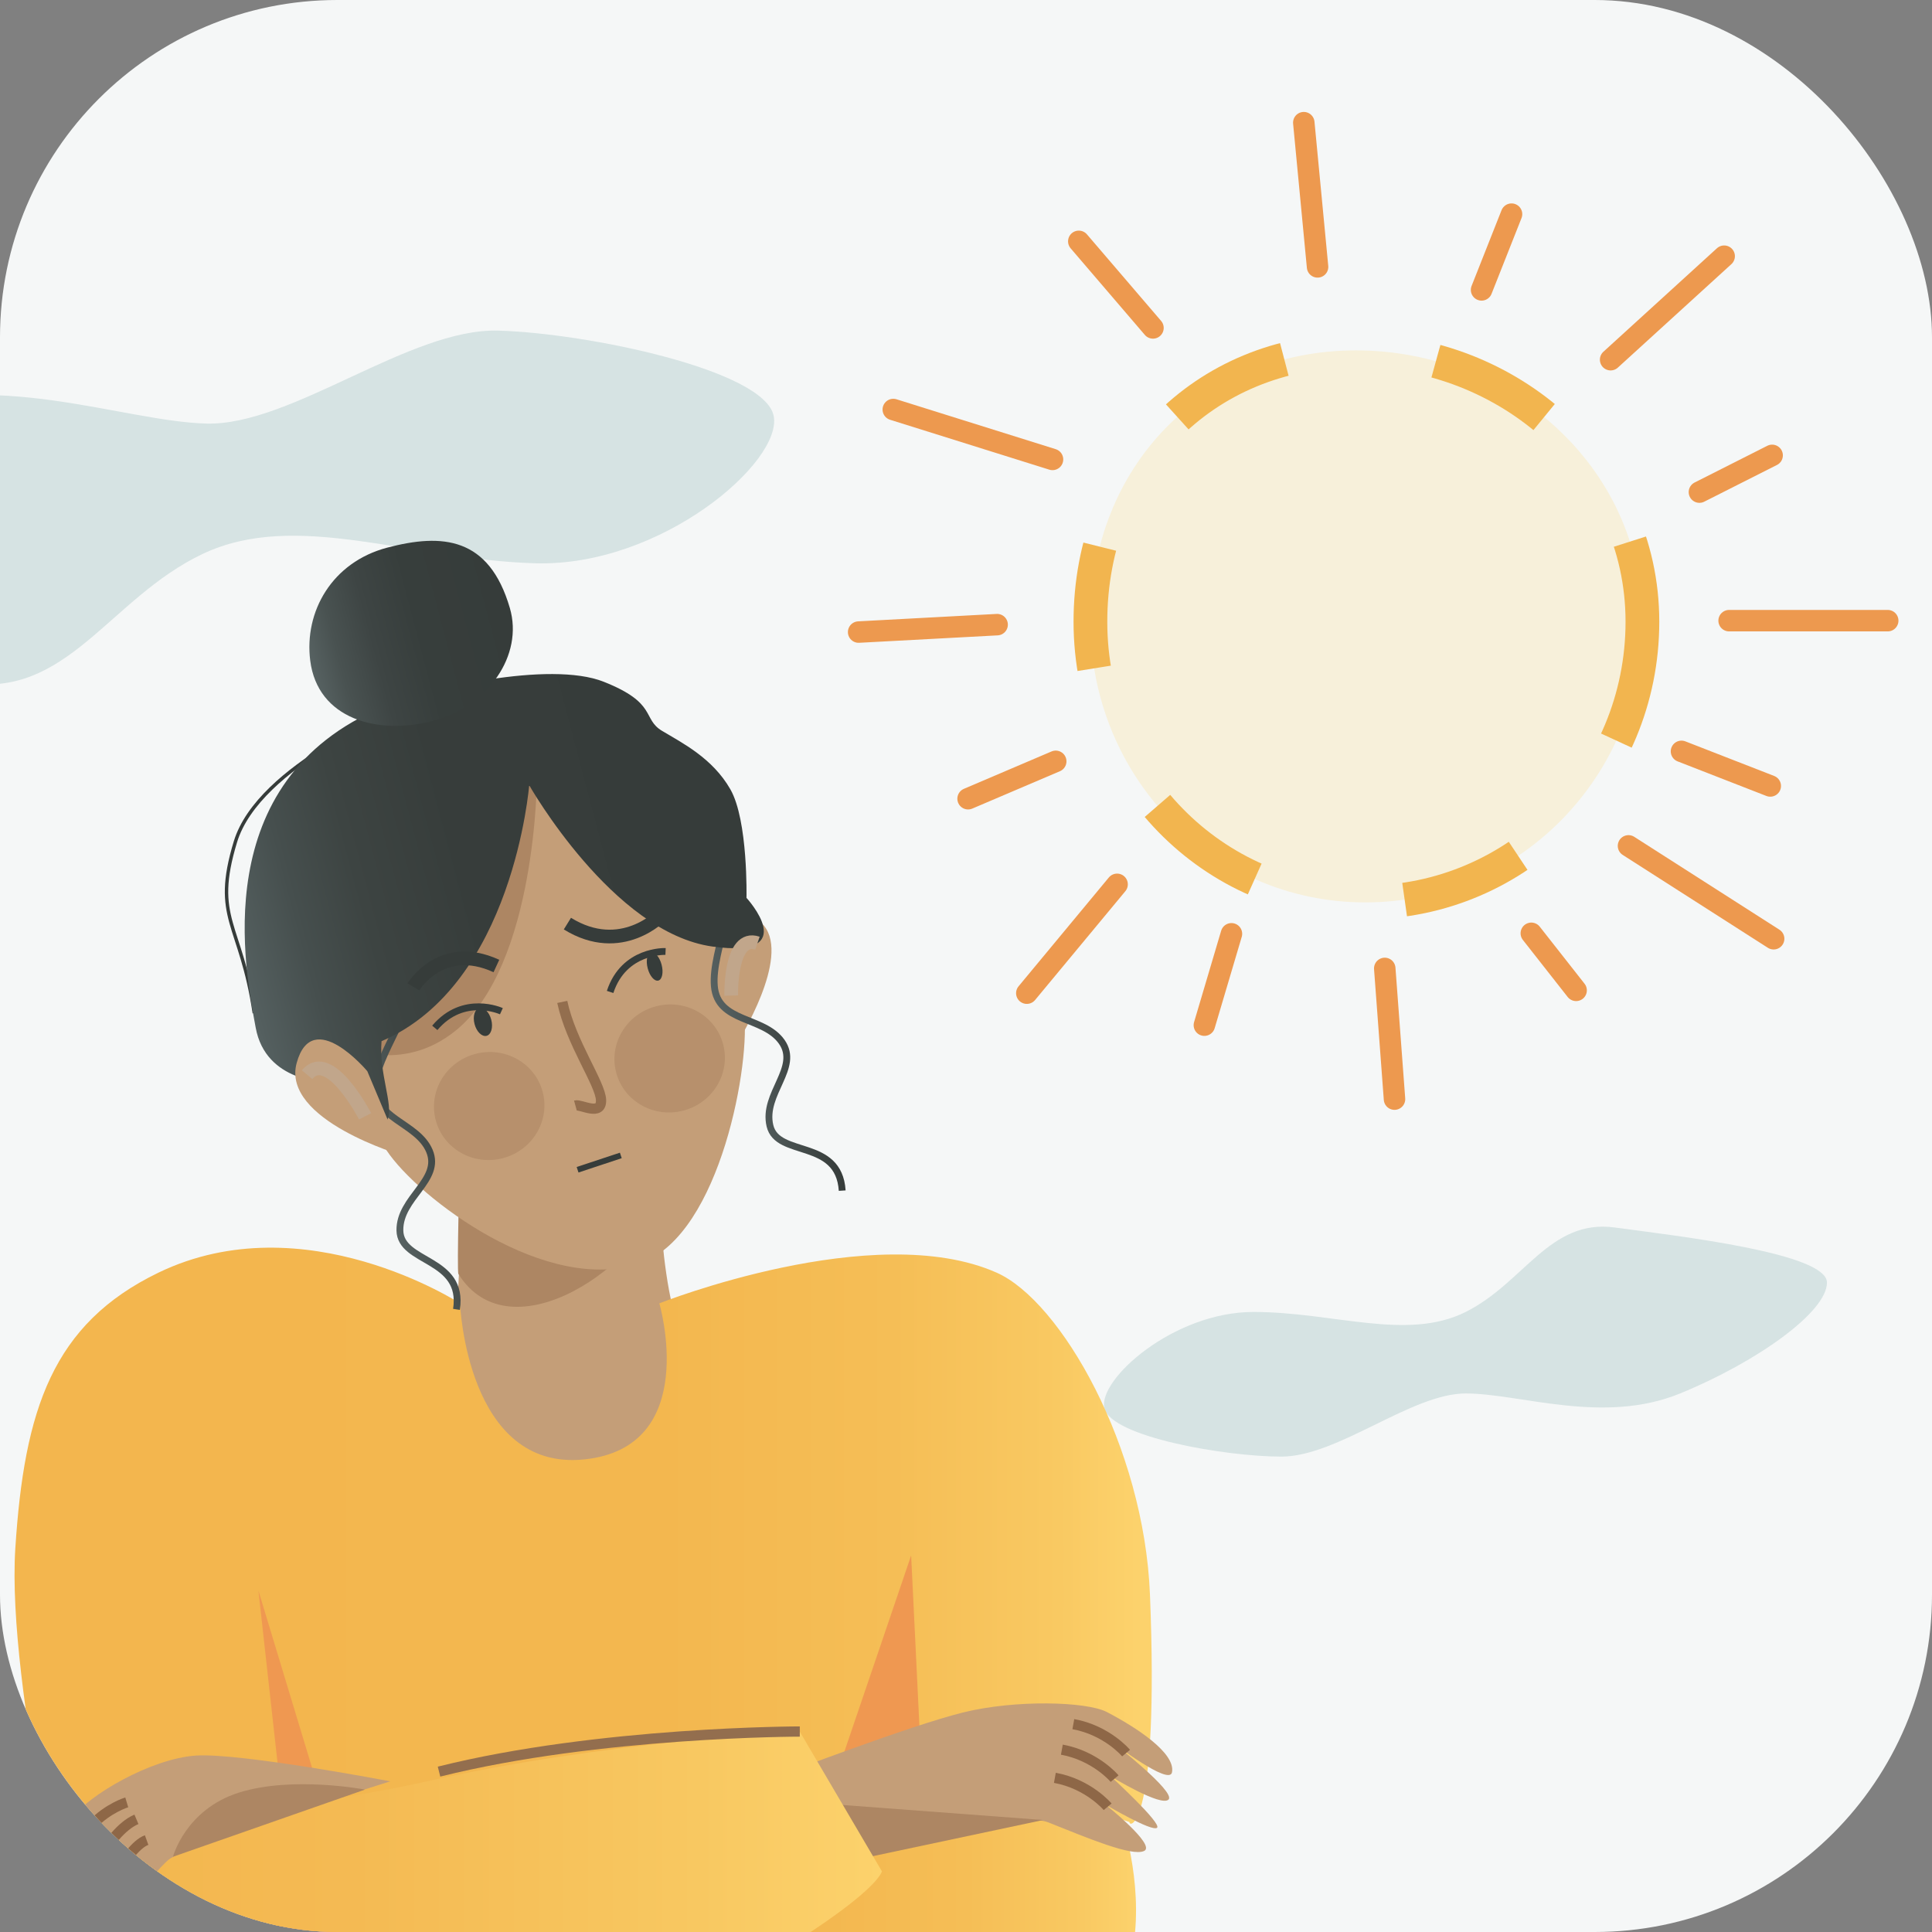 <svg width="63" height="63" viewBox="0 0 63 63" fill="none" xmlns="http://www.w3.org/2000/svg">
<rect x="0" y="0" width="63" height="63" fill="#808080" stroke="none"/>
<g clip-path="url(#clip0_10124_44201)">
<rect width="63" height="63" rx="11" fill="#F5F7F7"/>
<path d="M53.557 20.273C53.557 25.328 49.51 29.426 44.519 29.426C39.528 29.426 35.557 25.328 35.557 20.273C35.557 15.218 39.226 11.426 44.218 11.426C49.209 11.426 53.557 15.218 53.557 20.273Z" fill="#FCD169" fill-opacity="0.21" stroke="#F2B54F" stroke-width="1.1" stroke-dasharray="4 5"/>
<path d="M37.597 10.693L35.178 7.87" stroke="#ED994F" stroke-width="0.7" stroke-linecap="round"/>
<path d="M34.321 14.981L29.129 13.354" stroke="#ED994F" stroke-width="0.7" stroke-linecap="round"/>
<path d="M34.426 24.826L31.568 26.045" stroke="#ED994F" stroke-width="0.7" stroke-linecap="round"/>
<path d="M57.726 25.629L54.831 24.501" stroke="#ED994F" stroke-width="0.7" stroke-linecap="round"/>
<path d="M40.156 30.45L39.273 33.429" stroke="#ED994F" stroke-width="0.7" stroke-linecap="round"/>
<path d="M49.934 30.434L51.395 32.294" stroke="#ED994F" stroke-width="0.7" stroke-linecap="round"/>
<path d="M53.103 27.583L57.836 30.611" stroke="#ED994F" stroke-width="0.7" stroke-linecap="round"/>
<path d="M48.312 9.453L49.289 6.983" stroke="#ED994F" stroke-width="0.7" stroke-linecap="round"/>
<path d="M55.416 16.047L57.787 14.849" stroke="#ED994F" stroke-width="0.7" stroke-linecap="round"/>
<path d="M32.515 20.369L27.999 20.611" stroke="#ED994F" stroke-width="0.7" stroke-linecap="round"/>
<path d="M61.556 20.239L56.384 20.239" stroke="#ED994F" stroke-width="0.7" stroke-linecap="round"/>
<path d="M36.427 28.837L33.483 32.386" stroke="#ED994F" stroke-width="0.7" stroke-linecap="round"/>
<path d="M45.155 31.579L45.473 35.841" stroke="#ED994F" stroke-width="0.7" stroke-linecap="round"/>
<path d="M56.223 8.354L52.52 11.729" stroke="#ED994F" stroke-width="0.7" stroke-linecap="round"/>
<path d="M42.964 8.703L42.515 4" stroke="#ED994F" stroke-width="0.7" stroke-linecap="round"/>
<path d="M40.873 42.781C38.263 42.781 35.797 44.987 36.012 45.918C36.228 46.849 39.939 47.498 41.783 47.498C43.627 47.498 46.022 45.439 47.794 45.439C49.566 45.439 52.272 46.468 54.786 45.439C57.3 44.409 59.575 42.781 59.575 41.823C59.575 40.865 54.786 40.314 52.655 40.027C50.524 39.74 49.709 41.823 47.794 42.781C45.878 43.739 43.483 42.781 40.873 42.781Z" fill="#D6E3E3"/>
<path d="M17.462 18.368C21.557 18.482 25.525 15.061 25.229 13.563C24.932 12.064 19.139 10.862 16.246 10.781C13.354 10.7 9.505 13.889 6.725 13.812C3.945 13.734 -0.254 11.968 -4.244 13.505C-8.235 15.042 -11.877 17.547 -11.919 19.079C-11.962 20.611 -4.474 21.703 -1.143 22.256C2.187 22.809 3.558 19.512 6.606 18.064C9.654 16.616 13.368 18.253 17.462 18.368Z" fill="#D6E3E3"/>
<path d="M9.715 59.04L7.123 71.999L33.222 71.854L27.488 59.657L9.715 59.04Z" fill="#EF9851"/>
<path d="M14.912 37.894C14.912 37.894 15.366 44.637 14.069 44.312C12.772 43.988 13.032 49.045 13.032 49.045L24.96 49.24C24.96 49.24 23.663 45.156 22.561 44.054C21.459 42.952 21.459 37.636 21.459 37.636L14.912 37.895V37.894Z" fill="#C49E78"/>
<path d="M14.993 37.888C14.993 37.888 14.893 41.453 14.948 41.542C16.646 44.258 21.013 41.246 21.659 38.779C22.305 36.312 14.993 37.889 14.993 37.889V37.888Z" fill="#AD8663"/>
<path d="M24.093 59.563L36.327 58.565C36.327 58.565 39.156 65.305 33.581 67.802C28.005 70.299 12.026 61.643 12.026 61.643L24.093 59.563Z" fill="url(#paint0_linear_10124_44201)"/>
<path d="M5.166 41.5C9.927 39.199 15 42.5 15 42.5C15 42.5 15.219 47.984 19.049 47.59C22.879 47.196 21.5 42.5 21.5 42.5C21.5 42.5 28.506 39.725 32.5 41.5C34.596 42.431 37.306 47.168 37.499 51.999C37.803 59.597 36.822 59.625 36.83 59.414L31.464 57.66L2.497 64.355C2.497 64.355 0.211 55.011 0.499 50.499C0.789 45.96 1.716 43.169 5.166 41.5Z" fill="url(#paint1_linear_10124_44201)"/>
<path d="M9.379 60.442L8.426 51.864L11.793 62.984L9.379 60.442Z" fill="#EF9851"/>
<path d="M30.155 59.869L29.711 50.72L26.357 60.577L30.155 59.869Z" fill="#EF9851"/>
<path d="M25.543 57.851C25.543 57.851 29.663 56.275 31.386 55.846C33.108 55.416 35.433 55.483 36.093 55.827C37.058 56.331 38.342 57.166 38.217 57.795C38.128 58.239 36.303 56.834 36.303 56.834C36.303 56.834 38.34 58.422 38.106 58.679C37.873 58.936 36.219 57.924 36.219 57.924C36.219 57.924 37.902 59.465 37.729 59.602C37.555 59.739 36.051 58.847 36.051 58.847C36.051 58.847 37.708 60.166 37.309 60.357C36.91 60.548 35.462 59.935 34.205 59.434C32.949 58.933 28.809 60.445 27.243 60.189C25.677 59.933 25.543 57.851 25.543 57.851Z" fill="#C49E78"/>
<path d="M26.86 58.812L34.018 59.348L27.628 60.704L26.86 58.812Z" fill="#AD8663"/>
<path d="M34.398 57.973C35.497 58.173 36.119 58.917 36.119 58.917" stroke="#8E6747" stroke-width="0.334" stroke-miterlimit="10"/>
<path d="M34.626 57.054C35.725 57.254 36.346 57.998 36.346 57.998" stroke="#8E6747" stroke-width="0.334" stroke-miterlimit="10"/>
<path d="M35 56.222C36.099 56.422 36.72 57.166 36.72 57.166" stroke="#8E6747" stroke-width="0.334" stroke-miterlimit="10"/>
<path d="M26.078 56.463L28.757 61.02C28.757 61.02 28.62 62.166 20.383 66.468C12.145 70.769 3.868 69.469 2.169 65.004C-0.067 59.127 7.73 59.49 13.89 58.094C19.7 56.778 26.078 56.464 26.078 56.464V56.463Z" fill="url(#paint2_linear_10124_44201)"/>
<path d="M12.726 58.087C12.726 58.087 7.85 57.155 6.393 57.247C4.937 57.338 2.847 58.553 2.336 59.307C1.824 60.062 1.329 60.824 1.471 61.258C1.614 61.693 2.042 61.079 2.042 61.079C2.042 61.079 1.545 62.102 1.824 62.351C2.103 62.601 2.624 61.77 2.624 61.77C2.624 61.77 2.4 62.672 2.624 62.788C2.848 62.904 3.133 62.351 3.133 62.351C3.133 62.351 2.956 63.125 3.17 63.224C3.384 63.323 4.909 61.129 5.498 60.642C6.087 60.156 12.726 58.087 12.726 58.087Z" fill="#C49E78"/>
<path d="M5.64 60.547C5.64 60.547 6.047 59.002 7.796 58.453C9.546 57.904 11.902 58.356 11.902 58.356L5.64 60.547Z" fill="#AD8663"/>
<path d="M2.042 61.078C2.042 61.078 2.484 60.05 3.007 59.501C3.531 58.953 4.133 58.773 4.133 58.773" stroke="#8E6747" stroke-width="0.334" stroke-miterlimit="10"/>
<path d="M2.625 61.77C2.625 61.77 3.474 59.737 4.449 59.326" stroke="#8E6747" stroke-width="0.334" stroke-miterlimit="10"/>
<path d="M3.135 62.351C3.135 62.351 4.074 60.257 4.781 60.002" stroke="#8E6747" stroke-width="0.334" stroke-miterlimit="10"/>
<path d="M14.316 57.77C19.545 56.463 26.08 56.463 26.08 56.463" stroke="#936E4E" stroke-width="0.334" stroke-miterlimit="10"/>
<path d="M12.607 37.514C13.629 39.059 17.851 42.275 20.92 41.173C23.514 40.242 24.502 34.535 24.253 32.976C24.003 31.418 21.965 25.691 21.965 25.691L15.649 24.696L9.805 30.364C9.805 30.364 11.586 35.97 12.607 37.514Z" fill="#C49E78"/>
<path d="M10.766 32.622C10.766 32.622 9.528 33.697 10.413 33.942C11.298 34.187 13.103 35.018 14.85 33.614C17.512 31.475 17.512 25.294 17.512 25.294L10.766 32.622Z" fill="#AD8663"/>
<path d="M8.292 33.036C7.855 30.091 6.911 29.964 7.677 27.449C8.442 24.934 13.034 23.131 13.034 23.131" stroke="#363C3A" stroke-width="0.111" stroke-miterlimit="10"/>
<path d="M23.251 31.27C23.251 31.27 24.047 29.127 24.912 30.185C25.778 31.242 24.078 33.944 24.078 33.944L23.251 31.27Z" fill="#C49E78"/>
<path d="M13.353 31.203C13.829 32.62 12.407 34.083 12.248 35.286C12.089 36.488 13.605 36.58 14.004 37.534C14.402 38.489 13.024 39.05 13.04 40.123C13.056 41.197 15.145 41.006 14.885 42.697" stroke="url(#paint3_linear_10124_44201)" stroke-width="0.223" stroke-miterlimit="10"/>
<path d="M23.495 27.93C24.264 29.212 23.191 30.946 23.294 32.155C23.397 33.364 24.898 33.127 25.492 33.973C26.086 34.819 24.861 35.664 25.107 36.709C25.354 37.754 27.353 37.119 27.463 38.825" stroke="url(#paint4_linear_10124_44201)" stroke-width="0.223" stroke-miterlimit="10"/>
<path d="M23.816 25.738C23.235 24.722 22.252 24.229 21.591 23.834C20.93 23.439 21.448 22.927 19.683 22.23C17.918 21.532 13.918 22.455 12.496 23.049C6.701 25.467 8.008 31.698 8.337 33.507C8.665 35.316 10.673 35.285 10.673 35.285C10.673 35.285 8.544 34.853 11.254 34.314C11.783 35.188 12.455 36.943 12.643 36.486C12.832 36.029 12.351 34.99 12.442 33.951C16.741 32.112 17.256 25.604 17.256 25.604C17.256 25.604 19.982 30.417 23.235 30.866C26.177 31.271 24.342 29.278 24.342 29.278C24.342 29.278 24.398 26.754 23.816 25.738Z" fill="url(#paint5_linear_10124_44201)"/>
<path d="M10.116 21.541C9.914 19.94 10.828 18.332 12.626 17.858C14.423 17.384 15.948 17.508 16.625 19.825C17.077 21.373 15.912 23.033 14.115 23.507C12.317 23.981 10.356 23.447 10.116 21.541Z" fill="url(#paint6_linear_10124_44201)"/>
<path d="M11.98 34.933C11.98 34.933 10.19 32.791 9.675 34.659C9.161 36.526 13.132 37.68 13.132 37.68L11.979 34.934L11.98 34.933Z" fill="#C49E78"/>
<path d="M18.502 30.118C20.269 31.209 21.569 29.836 21.569 29.836" stroke="#363C3A" stroke-width="0.446" stroke-miterlimit="10"/>
<path d="M16.187 31.5C14.385 30.671 13.481 32.181 13.481 32.181" stroke="#363C3A" stroke-width="0.446" stroke-miterlimit="10"/>
<path d="M21.468 31.975C21.593 31.942 21.641 31.71 21.574 31.457C21.508 31.205 21.352 31.026 21.227 31.059C21.102 31.092 21.054 31.324 21.121 31.577C21.187 31.83 21.343 32.008 21.468 31.975Z" fill="#363C3A"/>
<path d="M15.867 33.777C16.017 33.737 16.085 33.502 16.019 33.251C15.953 33 15.778 32.829 15.628 32.869C15.477 32.908 15.409 33.144 15.475 33.395C15.541 33.645 15.717 33.816 15.867 33.777Z" fill="#363C3A"/>
<path d="M18.763 36.049C18.945 35.999 19.619 36.413 19.599 35.87C19.578 35.328 18.617 33.999 18.335 32.671" stroke="#936E4E" stroke-width="0.334" stroke-miterlimit="10"/>
<path d="M11.905 36.401C11.905 36.401 10.749 34.164 10.013 35.043" stroke="#C1A68B" stroke-width="0.446" stroke-miterlimit="10"/>
<path d="M23.844 32.464C23.844 32.464 23.793 30.447 24.699 30.756" stroke="#C1A68B" stroke-width="0.446" stroke-miterlimit="10"/>
<path d="M19.895 32.346C20.346 30.968 21.703 31.026 21.703 31.026" stroke="#363C3A" stroke-width="0.223" stroke-miterlimit="10"/>
<path d="M14.178 33.517C15.114 32.409 16.35 32.974 16.35 32.974" stroke="#363C3A" stroke-width="0.223" stroke-miterlimit="10"/>
<path opacity="0.57" d="M16.4 37.766C17.363 37.512 17.944 36.545 17.696 35.606C17.448 34.668 16.467 34.112 15.504 34.366C14.541 34.62 13.96 35.587 14.208 36.526C14.456 37.465 15.437 38.02 16.4 37.766Z" fill="#AD8663"/>
<path opacity="0.57" d="M22.285 36.215C23.248 35.961 23.828 34.994 23.581 34.055C23.333 33.116 22.352 32.561 21.389 32.815C20.425 33.069 19.845 34.035 20.093 34.974C20.34 35.913 21.322 36.468 22.285 36.215Z" fill="#AD8663"/>
<path d="M18.834 38.144L20.244 37.677" stroke="#363C3A" stroke-width="0.189" stroke-miterlimit="10"/>
</g>
<defs>
<linearGradient id="paint0_linear_10124_44201" x1="12.027" y1="63.409" x2="37.045" y2="63.409" gradientUnits="userSpaceOnUse">
<stop stop-color="#F3B64E"/>
<stop offset="0.57" stop-color="#F3B74F"/>
<stop offset="0.78" stop-color="#F5BE56"/>
<stop offset="0.93" stop-color="#F9C962"/>
<stop offset="1" stop-color="#FCD26C"/>
</linearGradient>
<linearGradient id="paint1_linear_10124_44201" x1="1" y1="53.429" x2="37.078" y2="53.429" gradientUnits="userSpaceOnUse">
<stop stop-color="#F3B64E"/>
<stop offset="0.57" stop-color="#F3B74F"/>
<stop offset="0.78" stop-color="#F5BE56"/>
<stop offset="0.93" stop-color="#F9C962"/>
<stop offset="1" stop-color="#FCD26C"/>
</linearGradient>
<linearGradient id="paint2_linear_10124_44201" x1="1.777" y1="62.784" x2="28.757" y2="62.784" gradientUnits="userSpaceOnUse">
<stop stop-color="#F3B64E"/>
<stop offset="0.36" stop-color="#F4BA53"/>
<stop offset="0.78" stop-color="#F8C861"/>
<stop offset="1" stop-color="#FCD26C"/>
</linearGradient>
<linearGradient id="paint3_linear_10124_44201" x1="12.186" y1="37.482" x2="14.955" y2="36.752" gradientUnits="userSpaceOnUse">
<stop stop-color="#576262"/>
<stop offset="1" stop-color="#363C3A"/>
</linearGradient>
<linearGradient id="paint4_linear_10124_44201" x1="23.591" y1="33.869" x2="26.149" y2="33.195" gradientUnits="userSpaceOnUse">
<stop stop-color="#576262"/>
<stop offset="1" stop-color="#363C3A"/>
</linearGradient>
<linearGradient id="paint5_linear_10124_44201" x1="7.678" y1="31.041" x2="24.149" y2="26.699" gradientUnits="userSpaceOnUse">
<stop stop-color="#576262"/>
<stop offset="0.01" stop-color="#545F5F"/>
<stop offset="0.13" stop-color="#464F4E"/>
<stop offset="0.26" stop-color="#3D4442"/>
<stop offset="0.46" stop-color="#373D3B"/>
<stop offset="1" stop-color="#363C3A"/>
</linearGradient>
<linearGradient id="paint6_linear_10124_44201" x1="10.092" y1="21.547" x2="16.625" y2="19.825" gradientUnits="userSpaceOnUse">
<stop stop-color="#576262"/>
<stop offset="0.14" stop-color="#495251"/>
<stop offset="0.32" stop-color="#3E4544"/>
<stop offset="0.55" stop-color="#373E3C"/>
<stop offset="1" stop-color="#363C3A"/>
</linearGradient>
<clipPath id="clip0_10124_44201">
<rect width="63" height="63" rx="11" fill="white"/>
</clipPath>
</defs>
</svg>
